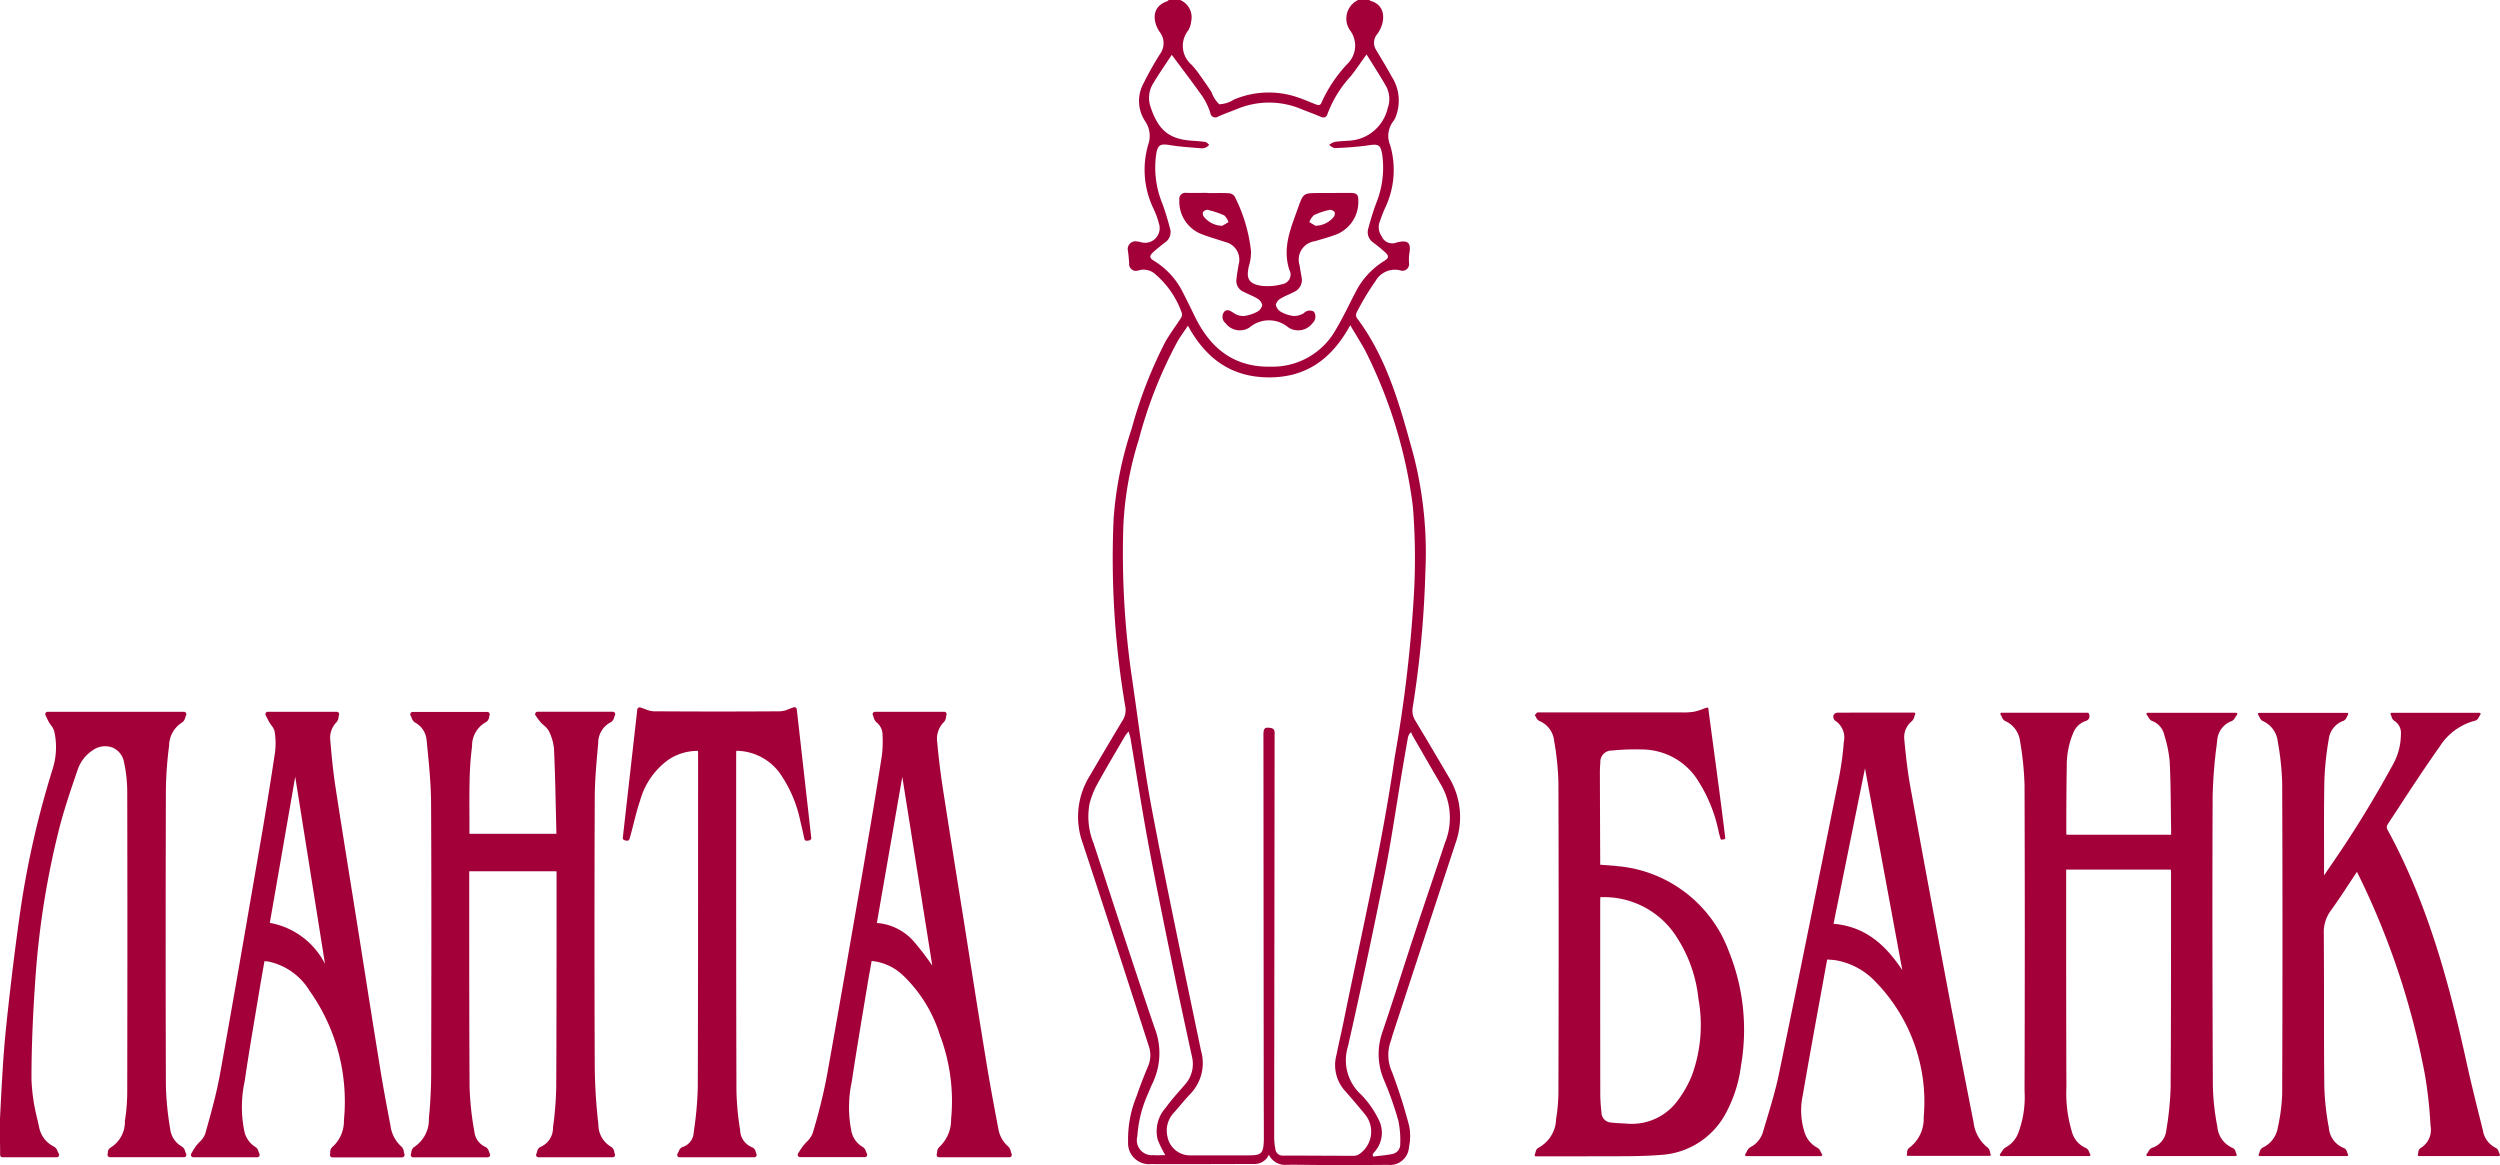 <?xml version="1.0" encoding="UTF-8"?> <svg xmlns="http://www.w3.org/2000/svg" width="193.125" height="90" viewBox="0 0 193.125 90">  <defs> <style> .cls-1 { fill: #a3003a; fill-rule: evenodd; } </style> </defs> <path class="cls-1" d="M164.869,90.305h-6.82a0.091,0.091,0,0,1-.083-0.052,0.092,0.092,0,0,1,.009-0.1c0.06-.078.109-0.151,0.152-0.216a0.821,0.821,0,0,1,.276-0.3,2.112,2.112,0,0,0,.971-1.1,7.837,7.837,0,0,0,.491-3.249c0.025-8.406.025-16.132,0-23.62a23.639,23.639,0,0,0-.345-3.4,1.961,1.961,0,0,0-1.173-1.579,0.57,0.57,0,0,1-.229-0.29,2.006,2.006,0,0,0-.108-0.2,0.1,0.1,0,0,1,0-.094,0.092,0.092,0,0,1,.081-0.048h6.648a0.093,0.093,0,0,1,.085.056,0.447,0.447,0,0,1,.032.368,0.458,0.458,0,0,1-.3.227,1.58,1.58,0,0,0-.935.924,6.443,6.443,0,0,0-.493,2.574c-0.027,1.278-.031,2.578-0.036,3.834q0,0.65,0,1.3a0.765,0.765,0,0,0,.015.128,0.046,0.046,0,0,1,0,.016h8.08V65.409c0-.109,0-0.212,0-0.315q-0.012-.759-0.02-1.518c-0.013-1.228-.027-2.5-0.089-3.744a9.539,9.539,0,0,0-.4-1.993l-0.044-.16a1.51,1.51,0,0,0-.953-1,0.593,0.593,0,0,1-.247-0.269c-0.037-.06-0.079-0.128-0.132-0.2a0.092,0.092,0,0,1,.074-0.148h6.834a0.093,0.093,0,0,1,.083.052,0.09,0.09,0,0,1-.01.1c-0.057.074-.1,0.146-0.143,0.208a0.622,0.622,0,0,1-.253.274,1.707,1.707,0,0,0-1.132,1.432l-0.053.463a36.556,36.556,0,0,0-.307,3.964c-0.026,6.737-.021,14.054.018,22.369a18.562,18.562,0,0,0,.348,3.121,1.954,1.954,0,0,0,1.213,1.649,0.439,0.439,0,0,1,.2.3,1.893,1.893,0,0,0,.073.181,0.092,0.092,0,0,1-.084.132H169.37a0.092,0.092,0,0,1-.074-0.148c0.053-.07.1-0.139,0.135-0.2a0.593,0.593,0,0,1,.267-0.284,1.6,1.6,0,0,0,1.121-1.37l0.013-.1a23.359,23.359,0,0,0,.317-3.168c0.029-4.071.03-8.21,0.031-12.213q0-2.22,0-4.44a1.463,1.463,0,0,0-.013-0.166c0-.013,0-0.026-0.005-0.04h-8.082l0,4.906q0,5.964.018,11.926a10.284,10.284,0,0,0,.411,3.366,1.884,1.884,0,0,0,1.116,1.316,0.477,0.477,0,0,1,.222.288c0.028,0.059.058,0.125,0.095,0.188a0.093,0.093,0,0,1,0,.093A0.091,0.091,0,0,1,164.869,90.305Zm19.9,0h-6.737a0.093,0.093,0,0,1-.078-0.043,0.091,0.091,0,0,1,0-.089,1.844,1.844,0,0,0,.071-0.182,0.509,0.509,0,0,1,.209-0.325,2.079,2.079,0,0,0,1.2-1.577,14,14,0,0,0,.334-2.625c0.029-8.523.029-16.366,0-23.976a21.118,21.118,0,0,0-.337-3.175l-0.014-.086a1.955,1.955,0,0,0-1.169-1.536,0.583,0.583,0,0,1-.23-0.288c-0.031-.06-0.066-0.126-0.109-0.193a0.093,0.093,0,0,1,0-.094,0.092,0.092,0,0,1,.081-0.048h6.786a0.094,0.094,0,0,1,.082.048,0.092,0.092,0,0,1,0,.095c-0.041.062-.074,0.125-0.1,0.183a0.523,0.523,0,0,1-.235.281,1.722,1.722,0,0,0-1.155,1.414,23.561,23.561,0,0,0-.338,3.129c-0.037,1.724-.033,3.478-0.028,5.174q0,1.052,0,2.1c0,0.037,0,.074.007,0.117a0.188,0.188,0,0,0,.016-0.018l0.289-.43a85.378,85.378,0,0,0,4.96-8.012,4.863,4.863,0,0,0,.665-2.423,1.1,1.1,0,0,0-.529-1.055,0.535,0.535,0,0,1-.188-0.293c-0.021-.056-0.045-0.117-0.075-0.179a0.09,0.09,0,0,1,0-.09,0.092,0.092,0,0,1,.078-0.044H195a0.094,0.094,0,0,1,.083.05,0.091,0.091,0,0,1-.008.1c-0.044.062-.081,0.124-0.115,0.182a0.487,0.487,0,0,1-.252.267,4.585,4.585,0,0,0-2.757,1.984c-1.114,1.574-2.191,3.217-3.232,4.807q-0.418.639-.838,1.277a0.429,0.429,0,0,0,.012.343c3.182,5.827,4.823,12.108,6.124,18.027,0.38,1.726.817,3.469,1.24,5.154l0.011,0.043a1.834,1.834,0,0,0,1.027,1.39,0.478,0.478,0,0,1,.2.292c0.024,0.059.05,0.124,0.083,0.188a0.092,0.092,0,0,1-.082.135h-6.16a0.093,0.093,0,0,1-.074-0.037,0.089,0.089,0,0,1-.014-0.082,1.279,1.279,0,0,0,.034-0.156,0.43,0.43,0,0,1,.151-0.325,1.644,1.644,0,0,0,.792-1.755,33.2,33.2,0,0,0-.447-4.017,59.994,59.994,0,0,0-5.066-15.245c-0.049-.1-0.1-0.2-0.17-0.336-0.19.283-.374,0.564-0.557,0.841-0.494.752-.962,1.462-1.469,2.161a2.794,2.794,0,0,0-.534,1.759c0.014,1.814.015,3.659,0.016,5.443,0,2.094,0,4.259.025,6.389a19.991,19.991,0,0,0,.349,3.169,1.831,1.831,0,0,0,1.2,1.589,0.429,0.429,0,0,1,.2.284,1.842,1.842,0,0,0,.082.186,0.1,0.1,0,0,1,0,.091A0.093,0.093,0,0,1,184.772,90.3ZM137.008,74.453a10.118,10.118,0,0,0-8.571-6.542c-0.325-.036-0.645-0.059-0.984-0.084l-0.369-.027V67.688c0-.117,0-0.223,0-0.328l-0.008-1.91q-0.009-2.328-.015-4.655a8.243,8.243,0,0,1,.035-0.881,0.868,0.868,0,0,1,.9-0.935,18.173,18.173,0,0,1,2.353-.082A5.128,5.128,0,0,1,134.5,61.09a11.606,11.606,0,0,1,1.749,4.224c0.026,0.1.055,0.208,0.083,0.311l0.048,0.171a0.092,0.092,0,0,0,.1.067c0.065-.011.129-0.023,0.191-0.035a0.093,0.093,0,0,0,.074-0.1c-0.271-2.246-.575-4.511-0.869-6.7-0.148-1.105-.3-2.2-0.437-3.289a0.092,0.092,0,0,0-.043-0.066,0.09,0.09,0,0,0-.078-0.009c-0.117.039-.228,0.079-0.337,0.119a4.128,4.128,0,0,1-.662.2,5.291,5.291,0,0,1-.92.052h-0.087q-3.879,0-7.756,0h-3.3a0.091,0.091,0,0,0-.068.03l-0.114.123a0.092,0.092,0,0,0-.008.115,1.128,1.128,0,0,1,.069.115,0.57,0.57,0,0,0,.234.27,1.86,1.86,0,0,1,1.151,1.486l0.021,0.146a21.456,21.456,0,0,1,.316,3.116c0.029,8.471.019,16.783,0,23.8a12.926,12.926,0,0,1-.179,2.2,2.592,2.592,0,0,1-1.39,2.242,0.457,0.457,0,0,0-.192.321,1.9,1.9,0,0,1-.068.2,0.092,0.092,0,0,0,.085.128l1.457,0,1.38,0c0.6,0,1.2,0,1.793-.007,0.427,0,.855,0,1.28,0,1.213,0,2.464,0,3.691-.1a6.089,6.089,0,0,0,5.132-3.331,10.354,10.354,0,0,0,1.11-3.541A16.207,16.207,0,0,0,137.008,74.453Zm-2.826,9.588a8.439,8.439,0,0,1-1.17,2.054,4.392,4.392,0,0,1-3.939,1.7l-0.29-.015c-0.285-.014-0.579-0.028-0.864-0.064a0.785,0.785,0,0,1-.737-0.775,13.84,13.84,0,0,1-.092-1.414q-0.008-6.26-.005-12.52V70.618c0-.078.005-0.155,0.01-0.249l0-.063h0.06a6.653,6.653,0,0,1,5.893,3.169,10.794,10.794,0,0,1,1.625,4.679A11.373,11.373,0,0,1,134.182,84.041ZM50.8,90.4H45.067a0.185,0.185,0,0,1-.155-0.084A0.183,0.183,0,0,1,44.9,90.14a1.727,1.727,0,0,0,.059-0.166,0.5,0.5,0,0,1,.253-0.37,1.59,1.59,0,0,0,.977-1.5l0.013-.107a27.026,27.026,0,0,0,.236-2.984c0.022-4.345.023-8.762,0.025-13.034v-3.53c0-.048,0-0.095-0.007-0.146H39.718v0.292q0,2.1,0,4.209c0,4.006,0,8.149.027,12.223a22.962,22.962,0,0,0,.367,3.374,1.458,1.458,0,0,0,.877,1.21,0.521,0.521,0,0,1,.249.346,1.847,1.847,0,0,0,.074.179,0.185,0.185,0,0,1-.166.267H35.383a0.187,0.187,0,0,1-.151-0.077,0.184,0.184,0,0,1-.024-0.167,1.648,1.648,0,0,0,.043-0.166,0.52,0.52,0,0,1,.205-0.382A2.523,2.523,0,0,0,36.6,87.4a36.553,36.553,0,0,0,.177-3.678c0.017-7.347.027-13.976-.008-20.718-0.009-1.472-.159-2.976-0.305-4.429l-0.039-.394a1.7,1.7,0,0,0-.9-1.368,0.652,0.652,0,0,1-.251-0.351c-0.026-.059-0.053-0.124-0.09-0.19a0.185,0.185,0,0,1,.162-0.273h5.773a0.185,0.185,0,0,1,.174.247,1.56,1.56,0,0,0-.043.15,0.5,0.5,0,0,1-.221.378,2.076,2.076,0,0,0-1.093,1.871,23.938,23.938,0,0,0-.192,2.824c-0.021.941-.016,1.863-0.011,2.84q0,0.549,0,1.1h6.718l-0.033-1.452c-0.038-1.675-.076-3.408-0.152-5.111a3.845,3.845,0,0,0-.4-1.375,1.51,1.51,0,0,0-.378-0.432c-0.092-.083-0.184-0.167-0.264-0.256a3.44,3.44,0,0,1-.231-0.3c-0.042-.058-0.089-0.122-0.144-0.2a0.185,0.185,0,0,1,.148-0.3H50.81a0.185,0.185,0,0,1,.167.264,1.781,1.781,0,0,0-.066.171,0.567,0.567,0,0,1-.244.366,1.791,1.791,0,0,0-.987,1.629l-0.032.356c-0.112,1.25-.228,2.542-0.234,3.809-0.028,7.1-.028,14.114,0,20.852a41.729,41.729,0,0,0,.281,4.426A1.973,1.973,0,0,0,50.7,89.606a0.522,0.522,0,0,1,.219.375,1.669,1.669,0,0,0,.051.168A0.185,0.185,0,0,1,50.8,90.4ZM157.25,90.17c-0.023-.062-0.04-0.125-0.056-0.183a0.547,0.547,0,0,0-.165-0.326,2.894,2.894,0,0,1-1.1-1.947c-0.6-3.047-1.383-7.059-2.136-11.068-1.076-5.719-1.946-10.426-2.739-14.813-0.194-1.066-.342-2.22-0.48-3.74a1.587,1.587,0,0,1,.592-1.387,0.678,0.678,0,0,0,.178-0.33c0.021-.063.044-0.132,0.075-0.2a0.093,0.093,0,0,0-.008-0.087,0.092,0.092,0,0,0-.077-0.041h-1.2c-1.613,0-3.169,0-4.725.007a0.351,0.351,0,0,0-.313.224,0.444,0.444,0,0,0,.141.394,1.55,1.55,0,0,1,.669,1.63,24.675,24.675,0,0,1-.375,2.769l-0.014.071c-1.5,7.482-3.053,15.218-4.624,22.816-0.244,1.184-.6,2.368-0.944,3.513q-0.148.491-.293,0.982a1.928,1.928,0,0,1-.994,1.178,0.7,0.7,0,0,0-.251.323c-0.035.066-.072,0.138-0.119,0.212a0.092,0.092,0,0,0,.077.142h5.771a0.1,0.1,0,0,0,.081-0.048,0.093,0.093,0,0,0,0-.094c-0.043-.069-0.077-0.135-0.108-0.2a0.581,0.581,0,0,0-.224-0.288,2.038,2.038,0,0,1-1.054-1.336,5.468,5.468,0,0,1-.108-2.7c0.434-2.534.906-5.12,1.362-7.621q0.264-1.442.528-2.9l0.212,0.015a4.636,4.636,0,0,1,.478.047,5.524,5.524,0,0,1,3.044,1.656,13.294,13.294,0,0,1,3.723,10.481,2.788,2.788,0,0,1-1.14,2.365,0.428,0.428,0,0,0-.138.333,1.5,1.5,0,0,1-.026.156,0.09,0.09,0,0,0,.016.079,0.1,0.1,0,0,0,.073.036h6.306a0.091,0.091,0,0,0,.076-0.04A0.089,0.089,0,0,0,157.25,90.17ZM145.11,72.363l2.429-12.01,0.743,4.018q1.069,5.789,2.14,11.576C149.292,74.242,147.754,72.585,145.11,72.363ZM81.618,90.146c-0.025-.062-0.042-0.125-0.06-0.185a0.776,0.776,0,0,0-.208-0.4,2.281,2.281,0,0,1-.756-1.346c-0.347-1.833-.657-3.486-0.931-5.17q-0.575-3.5-1.124-7.008Q78.267,74.321,78,72.61l-0.471-2.947q-0.6-3.743-1.183-7.486c-0.215-1.386-.371-2.641-0.477-3.835a1.824,1.824,0,0,1,.523-1.57,0.662,0.662,0,0,0,.16-0.385c0.01-.054.02-0.11,0.036-0.166a0.185,0.185,0,0,0-.178-0.236H71.065a0.185,0.185,0,0,0-.17.258c0.026,0.06.046,0.12,0.065,0.176a0.75,0.75,0,0,0,.212.376,1.217,1.217,0,0,1,.473.986,9.107,9.107,0,0,1-.055,1.613c-0.346,2.219-.725,4.526-1.128,6.858L70.1,68.386C69.2,73.56,68.281,78.911,67.336,84.167a43.258,43.258,0,0,1-1.092,4.385,1.874,1.874,0,0,1-.466.662c-0.108.118-.217,0.236-0.309,0.358-0.077.1-.146,0.211-0.229,0.343l-0.12.189a0.185,0.185,0,0,0,.156.285h5a0.184,0.184,0,0,0,.163-0.271,1.919,1.919,0,0,1-.08-0.178,0.57,0.57,0,0,0-.243-0.337,1.829,1.829,0,0,1-.9-1.347,9.334,9.334,0,0,1,.052-3.694c0.278-1.861.591-3.749,0.894-5.575q0.158-.952.315-1.9c0.075-.45.156-0.9,0.237-1.351l0.088-.5a4.06,4.06,0,0,1,2.459,1.144,10.794,10.794,0,0,1,2.819,4.592,14.388,14.388,0,0,1,.861,6.492,2.866,2.866,0,0,1-.909,2.141,0.567,0.567,0,0,0-.169.393,1.377,1.377,0,0,1-.032.165,0.185,0.185,0,0,0,.178.235h5.433A0.185,0.185,0,0,0,81.618,90.146Zm-6.24-14.712a21.821,21.821,0,0,0-1.355-1.749A4.218,4.218,0,0,0,71.206,72.3L73.171,61.01l2.315,14.573ZM34.712,90.157a1.869,1.869,0,0,1-.046-0.182,0.669,0.669,0,0,0-.185-0.4,2.6,2.6,0,0,1-.849-1.63c-0.256-1.332-.526-2.764-0.762-4.2q-0.64-3.953-1.261-7.91l-0.476-3.005q-0.27-1.7-.543-3.4c-0.4-2.507-.818-5.1-1.208-7.652-0.2-1.3-.317-2.612-0.4-3.613a1.682,1.682,0,0,1,.479-1.367,0.723,0.723,0,0,0,.164-0.409c0.01-.055.02-0.113,0.036-0.171a0.185,0.185,0,0,0-.179-0.233H24.158a0.185,0.185,0,0,0-.164.271l0.1,0.2c0.067,0.129.121,0.233,0.181,0.337,0.049,0.086.11,0.17,0.17,0.255a1.162,1.162,0,0,1,.233.434,5.635,5.635,0,0,1,.043,1.584c-0.327,2.205-.7,4.506-1.135,7.034l-0.366,2.123c-0.889,5.163-1.809,10.5-2.753,15.744-0.273,1.5-.666,2.933-1.153,4.645a1.67,1.67,0,0,1-.425.6,4.255,4.255,0,0,0-.3.347,4.032,4.032,0,0,0-.228.357l-0.118.2a0.185,0.185,0,0,0,.158.281h4.941a0.185,0.185,0,0,0,.167-0.264c-0.029-.061-0.051-0.122-0.072-0.178a0.561,0.561,0,0,0-.23-0.346,1.885,1.885,0,0,1-.88-1.316,9.279,9.279,0,0,1,.043-3.758l0.029-.2c0.23-1.582.5-3.186,0.759-4.737q0.134-.8.266-1.594c0.116-.7.238-1.4,0.36-2.1l0.112-.649a0.512,0.512,0,0,1,.087,0,2.04,2.04,0,0,1,.285.04,4.894,4.894,0,0,1,3.112,2.237,14.8,14.8,0,0,1,2.658,10,2.69,2.69,0,0,1-.909,2.087,0.527,0.527,0,0,0-.149.411,1.371,1.371,0,0,1-.017.158,0.185,0.185,0,0,0,.182.22h5.382a0.186,0.186,0,0,0,.15-0.076A0.184,0.184,0,0,0,34.712,90.157Zm-10.4-17.865Q25.3,66.636,26.274,61l2.3,14.455A5.963,5.963,0,0,0,24.313,72.292ZM7.854,90.4H3.663a0.185,0.185,0,0,1-.185-0.185c0-.338,0-0.673-0.009-1.007-0.009-.7-0.019-1.42.016-2.127l0.032-.628c0.1-1.9.2-3.867,0.392-5.794,0.329-3.21.71-6.338,1.131-9.3a71.226,71.226,0,0,1,2.5-10.969,5.569,5.569,0,0,0,.118-2.906,1.423,1.423,0,0,0-.249-0.456c-0.065-.093-0.129-0.185-0.183-0.281s-0.1-.2-0.156-0.315l-0.085-.181a0.185,0.185,0,0,1,.167-0.264H17.68a0.185,0.185,0,0,1,.168.262c-0.029.062-.05,0.126-0.07,0.185a0.623,0.623,0,0,1-.231.371,2.129,2.129,0,0,0-1.014,1.8,29.427,29.427,0,0,0-.249,3.312c-0.024,8.384-.023,15.892,0,22.951a23.414,23.414,0,0,0,.331,3.336,1.8,1.8,0,0,0,.915,1.373,0.619,0.619,0,0,1,.245.369c0.021,0.058.044,0.121,0.074,0.182a0.185,0.185,0,0,1-.167.265H11.962a0.185,0.185,0,0,1-.18-0.228,1.159,1.159,0,0,0,.019-0.121,0.425,0.425,0,0,1,.179-0.373A2.328,2.328,0,0,0,13.117,87.6a14.831,14.831,0,0,0,.181-2.341c0.016-8.585.016-16.164,0-23.172a11.172,11.172,0,0,0-.251-2.218,1.5,1.5,0,0,0-.874-1.113,1.629,1.629,0,0,0-1.521.189,2.887,2.887,0,0,0-1.177,1.5c-0.493,1.432-1.052,3.056-1.455,4.657a65.425,65.425,0,0,0-1.8,11.268C6,79.423,5.9,81.968,5.9,84.372A14.6,14.6,0,0,0,6.364,87.5c0.042,0.186.083,0.372,0.123,0.558a2.118,2.118,0,0,0,1.161,1.523,0.621,0.621,0,0,1,.262.34,2.232,2.232,0,0,0,.1.2A0.184,0.184,0,0,1,7.854,90.4Zm53.886,0H55.968a0.185,0.185,0,0,1-.158-0.281,1.782,1.782,0,0,0,.093-0.18,0.526,0.526,0,0,1,.274-0.325,1.234,1.234,0,0,0,.879-1.1l0.038-.3a26.591,26.591,0,0,0,.279-3.227c0.022-6.608.022-13.323,0.023-19.818V59.224c0-.069-0.005-0.138-0.012-0.218a4.063,4.063,0,0,0-2.264.672,5.786,5.786,0,0,0-2.207,3.178c-0.2.586-.356,1.2-0.507,1.8-0.069.27-.137,0.541-0.21,0.81-0.02.077-.043,0.155-0.067,0.234l-0.034.114a0.185,0.185,0,0,1-.218.129c-0.049-.011-0.1-0.02-0.146-0.029a0.184,0.184,0,0,1-.15-0.2c0.377-3.334.754-6.669,1.119-9.906a0.185,0.185,0,0,1,.082-0.133,0.187,0.187,0,0,1,.155-0.023c0.132,0.039.257,0.085,0.379,0.13a1.977,1.977,0,0,0,.641.166c3.456,0.023,6.665.023,9.808,0a1.964,1.964,0,0,0,.651-0.176c0.121-.047.243-0.094,0.367-0.132a0.185,0.185,0,0,1,.238.156l1.118,9.926a0.185,0.185,0,0,1-.158.2l-0.167.026a0.184,0.184,0,0,1-.206-0.142l-0.1-.457c-0.067-.3-0.135-0.606-0.211-0.907a9.945,9.945,0,0,0-1.615-3.752A4.2,4.2,0,0,0,60.351,59c-0.007.1-.013,0.2-0.013,0.3v5.959c0,6.535,0,13.293.021,19.939a20.79,20.79,0,0,0,.283,3.073,1.473,1.473,0,0,0,.958,1.369,0.48,0.48,0,0,1,.25.353c0.017,0.051.035,0.105,0.058,0.156A0.185,0.185,0,0,1,61.74,90.4Z" transform="translate(-3.469 -1)"></path> <path id="Shape_49_copy_2" data-name="Shape 49 copy 2" class="cls-1" d="M109.5,90.195c0.016,0.05.034,0.1,0.051,0.147,0.48-.059.968-0.093,1.441-0.189a0.752,0.752,0,0,0,.645-0.775,7.3,7.3,0,0,0-.15-1.816,25.57,25.57,0,0,0-1.084-3.077,5.1,5.1,0,0,1-.135-3.78c0.851-2.507,1.637-5.035,2.466-7.549,0.774-2.349,1.58-4.69,2.354-7.037a5.11,5.11,0,0,0-.241-4.393c-0.763-1.306-1.514-2.616-2.272-3.928a2.46,2.46,0,0,1-.1-0.24,0.762,0.762,0,0,0-.239.386c-0.153.861-.3,1.721-0.445,2.583-0.452,2.686-.838,5.385-1.368,8.053q-1.326,6.636-2.82,13.237a3.594,3.594,0,0,0,1.029,3.758,7.365,7.365,0,0,1,1.3,1.841,2.216,2.216,0,0,1-.31,2.6c-0.044.056-.08,0.116-0.121,0.175m-16.015.04a9.582,9.582,0,0,1-.582-1.179,2.712,2.712,0,0,1,.623-2.488c0.447-.626.975-1.194,1.478-1.778a2.372,2.372,0,0,0,.543-2.16c-0.5-2.3-1-4.607-1.475-6.918-0.648-3.165-1.3-6.331-1.892-9.509-0.506-2.719-.925-5.456-1.385-8.183-0.026-.147-0.08-0.286-0.142-0.514a3.683,3.683,0,0,0-.267.338c-0.725,1.245-1.463,2.483-2.158,3.744a6.347,6.347,0,0,0-.592,1.5,5.483,5.483,0,0,0,.307,3.049c1.56,4.756,3.1,9.518,4.713,14.257a5.346,5.346,0,0,1-.145,4.271c-0.148.3-.262,0.617-0.4,0.921a9.482,9.482,0,0,0-.784,3.21,1.15,1.15,0,0,0,1.216,1.441c0.311,0.027.629,0,.943,0M109.039,5.2c-0.434.6-.809,1.173-1.235,1.7a8.865,8.865,0,0,0-1.777,2.878c-0.1.318-.281,0.352-0.566,0.229-0.48-.207-0.973-0.379-1.458-0.576a6.419,6.419,0,0,0-4.961-.015c-0.486.195-.978,0.367-1.456,0.579a0.387,0.387,0,0,1-.619-0.275A5.283,5.283,0,0,0,96.394,8.5C95.623,7.4,94.8,6.334,93.989,5.234c-0.46.7-.96,1.415-1.406,2.16a2.123,2.123,0,0,0-.265,1.766c0.643,2.04,1.592,2.581,3.2,2.708,0.362,0.028.725,0.045,1.084,0.1a0.822,0.822,0,0,1,.275.227,1.179,1.179,0,0,1-.256.2,0.89,0.89,0,0,1-.382.059c-0.791-.07-1.589-0.112-2.373-0.242-0.75-.123-0.96-0.045-1.083.705a7.337,7.337,0,0,0,.478,3.81c0.237,0.638.43,1.3,0.6,1.953a0.951,0.951,0,0,1-.383,1.043c-0.322.248-.645,0.5-0.943,0.776s-0.262.444,0.079,0.648a5.976,5.976,0,0,1,2.257,2.488q0.456,0.894.892,1.8c1.211,2.491,3.053,3.973,5.953,3.889a5.584,5.584,0,0,0,4.934-2.843c0.554-.922,1.007-1.9,1.507-2.857a6.038,6.038,0,0,1,2.229-2.458c0.369-.223.4-0.386,0.087-0.674-0.287-.266-0.6-0.51-0.909-0.747a0.966,0.966,0,0,1-.4-1.077c0.176-.658.372-1.314,0.608-1.952a7.32,7.32,0,0,0,.481-3.724c-0.131-.845-0.3-0.888-1.151-0.754a23.806,23.806,0,0,1-2.551.2,0.975,0.975,0,0,1-.4-0.253,1.487,1.487,0,0,1,.425-0.223c0.343-.056.694-0.062,1.04-0.091a3.234,3.234,0,0,0,3.047-2.5,2.086,2.086,0,0,0-.091-1.659c-0.485-.855-1.024-1.677-1.53-2.5M95.248,26.144c-0.3.452-.579,0.82-0.807,1.217a34.161,34.161,0,0,0-3.007,7.622,25.888,25.888,0,0,0-1.189,6.7,66.2,66.2,0,0,0,.606,11.258c0.529,3.56.949,7.142,1.618,10.675,1.176,6.192,2.493,12.361,3.775,18.535a3.425,3.425,0,0,1-.793,3.323c-0.472.494-.9,1.037-1.353,1.544a2,2,0,0,0-.44,1.8,1.772,1.772,0,0,0,1.692,1.434c1.524,0.01,3.053,0,4.577,0,1,0,1.137-.152,1.174-1.171,0-.088,0-0.175,0-0.263,0-1.182-.009-2.364-0.009-3.546q-0.012-13.747-.023-27.5c0-.523.108-0.612,0.564-0.536,0.339,0.057.3,0.3,0.3,0.53q-0.018,15.543-.034,31.087a5.151,5.151,0,0,0,.093.91,0.557,0.557,0,0,0,.607.505c1.8,0,3.6.017,5.4,0.018a0.776,0.776,0,0,0,.454-0.119,2.1,2.1,0,0,0,.5-3.036c-0.534-.654-1.083-1.3-1.641-1.929a2.969,2.969,0,0,1-.6-2.709c0.185-.944.414-1.876,0.6-2.818,1.367-6.722,2.927-13.4,3.9-20.2a106.136,106.136,0,0,0,1.5-12.892,49.648,49.648,0,0,0-.1-6.469,37.032,37.032,0,0,0-3.459-11.587c-0.373-.8-0.873-1.532-1.376-2.408-1.416,2.6-3.389,4.044-6.287,4.034s-4.87-1.447-6.257-4M109.272,0.993a0.156,0.156,0,0,0,.047.066c1.3,0.353,1.161,1.724.553,2.56a1.026,1.026,0,0,0-.109,1.219c0.411,0.688.827,1.371,1.212,2.074a3.407,3.407,0,0,1,.374,2.935,1.483,1.483,0,0,1-.217.476,1.868,1.868,0,0,0-.264,1.918,6.8,6.8,0,0,1-.379,4.778c-0.175.365-.306,0.754-0.448,1.137a1.191,1.191,0,0,0,.154,1.082,0.888,0.888,0,0,0,1.164.494c0.907-.223,1.146.019,0.966,0.945a3.958,3.958,0,0,0-.008.654,0.511,0.511,0,0,1-.594.579,1.714,1.714,0,0,0-1.993.8,19.877,19.877,0,0,0-1.475,2.46,0.436,0.436,0,0,0,.034.394c2.365,3.152,3.354,6.881,4.375,10.588a30.4,30.4,0,0,1,.913,9.058,79.385,79.385,0,0,1-.984,10.487,1.459,1.459,0,0,0,.247,1.03q1.3,2.173,2.582,4.359a5.919,5.919,0,0,1,.486,5.053q-2.43,7.382-4.848,14.768c-0.061.181-.1,0.369-0.164,0.545a3.167,3.167,0,0,0,.111,2.369,41.711,41.711,0,0,1,1.318,4.151,4.042,4.042,0,0,1-.013,1.642,1.463,1.463,0,0,1-1.626,1.371c-1.743.019-3.486,0.011-5.23,0.01-0.871,0-1.746-.028-2.616-0.013a1.374,1.374,0,0,1-1.347-.779,1.219,1.219,0,0,1-1.055.714c-2.689.008-5.377,0.02-8.066,0.009A1.619,1.619,0,0,1,90.615,89.2a8.686,8.686,0,0,1,.648-3.5c0.262-.772.561-1.531,0.873-2.285a2.148,2.148,0,0,0,.1-1.532q-1.129-3.511-2.268-7.02-1.418-4.362-2.855-8.716a5.984,5.984,0,0,1,.492-5.135c0.856-1.456,1.713-2.913,2.584-4.359a1.474,1.474,0,0,0,.207-1.075,68.243,68.243,0,0,1-.9-14.511,28.168,28.168,0,0,1,1.4-6.97,34.049,34.049,0,0,1,2.6-6.7c0.352-.618.787-1.188,1.171-1.789a0.529,0.529,0,0,0,.111-0.387,6.936,6.936,0,0,0-2.024-3.005,1.351,1.351,0,0,0-1.368-.316,0.528,0.528,0,0,1-.69-0.562c-0.02-.316-0.049-0.631-0.091-0.946a0.6,0.6,0,0,1,.707-0.739,1.934,1.934,0,0,1,.256.046A1.13,1.13,0,0,0,93,18.283a6.39,6.39,0,0,0-.452-1.225,6.909,6.909,0,0,1-.376-4.9,2.005,2.005,0,0,0-.245-1.8,2.83,2.83,0,0,1-.12-2.921,24.947,24.947,0,0,1,1.262-2.245,1.414,1.414,0,0,0-.034-1.749c-0.506-.769-0.651-1.935.623-2.355A0.331,0.331,0,0,0,93.749.993H94.62a1.451,1.451,0,0,1,.864,1.677,1.6,1.6,0,0,1-.233.693A1.91,1.91,0,0,0,95.517,6a7.567,7.567,0,0,1,.551.677c0.336,0.473.673,0.948,0.99,1.433a2.329,2.329,0,0,0,.6.945,2.213,2.213,0,0,0,1.123-.36,6.9,6.9,0,0,1,4.889-.191c0.48,0.157.944,0.366,1.418,0.548,0.185,0.071.366,0.13,0.466-.125a10.732,10.732,0,0,1,2.009-3A1.96,1.96,0,0,0,107.8,3.4,1.586,1.586,0,0,1,108.4.993h0.872Zm-4.18,17.449a1.87,1.87,0,0,0,1.392-.666,0.449,0.449,0,0,0,.091-0.382,0.463,0.463,0,0,0-.387-0.184,5.721,5.721,0,0,0-1.219.41,1.451,1.451,0,0,0-.354.541l0.477,0.282m-7.2,0c0.1-.062.293-0.172,0.478-0.284a1.286,1.286,0,0,0-.324-0.517,7.211,7.211,0,0,0-1.3-.434,0.431,0.431,0,0,0-.349.188,0.408,0.408,0,0,0,.074.349,1.864,1.864,0,0,0,1.422.7m-1.136-2.528c0.554,0,1.108-.018,1.657.011a0.594,0.594,0,0,1,.435.252,12.233,12.233,0,0,1,1.253,4.158,3.458,3.458,0,0,1-.139,1.157c-0.256,1-.053,1.435.955,1.584a4.339,4.339,0,0,0,1.619-.129,0.754,0.754,0,0,0,.53-1.116c-0.557-1.742.145-3.27,0.693-4.823,0.39-1.108.43-1.092,1.6-1.1,0.811,0,1.626-.008,2.44-0.008,0.483,0,.608.137,0.6,0.632a2.7,2.7,0,0,1-1.9,2.647c-0.475.177-.97,0.3-1.456,0.452a1.433,1.433,0,0,0-1.182,1.856c0.04,0.3.1,0.6,0.151,0.907a1.007,1.007,0,0,1-.54,1.138c-0.345.183-.722,0.311-1.055,0.516a0.782,0.782,0,0,0-.392.49,0.806,0.806,0,0,0,.386.543,2.558,2.558,0,0,0,.984.325,1.449,1.449,0,0,0,.79-0.215,0.628,0.628,0,0,1,.784-0.113,0.677,0.677,0,0,1-.1.872,1.385,1.385,0,0,1-1.884.334,2.319,2.319,0,0,0-2.987.008,1.376,1.376,0,0,1-1.85-.322,0.633,0.633,0,0,1-.126-0.869c0.253-.3.531-0.058,0.8,0.107a1.292,1.292,0,0,0,.752.2,3.025,3.025,0,0,0,1.026-.335,0.745,0.745,0,0,0,.375-0.511,0.776,0.776,0,0,0-.376-0.5c-0.343-.212-0.733-0.347-1.093-0.536a0.911,0.911,0,0,1-.522-0.971c0.042-.363.1-0.722,0.159-1.082a1.4,1.4,0,0,0-1.049-1.787c-0.631-.217-1.276-0.39-1.894-0.638a2.7,2.7,0,0,1-1.628-2.62A0.464,0.464,0,0,1,95.1,15.9c0.551,0.012,1.1,0,1.654,0v0.012Z" transform="translate(-3.469 -1)"></path> </svg> 